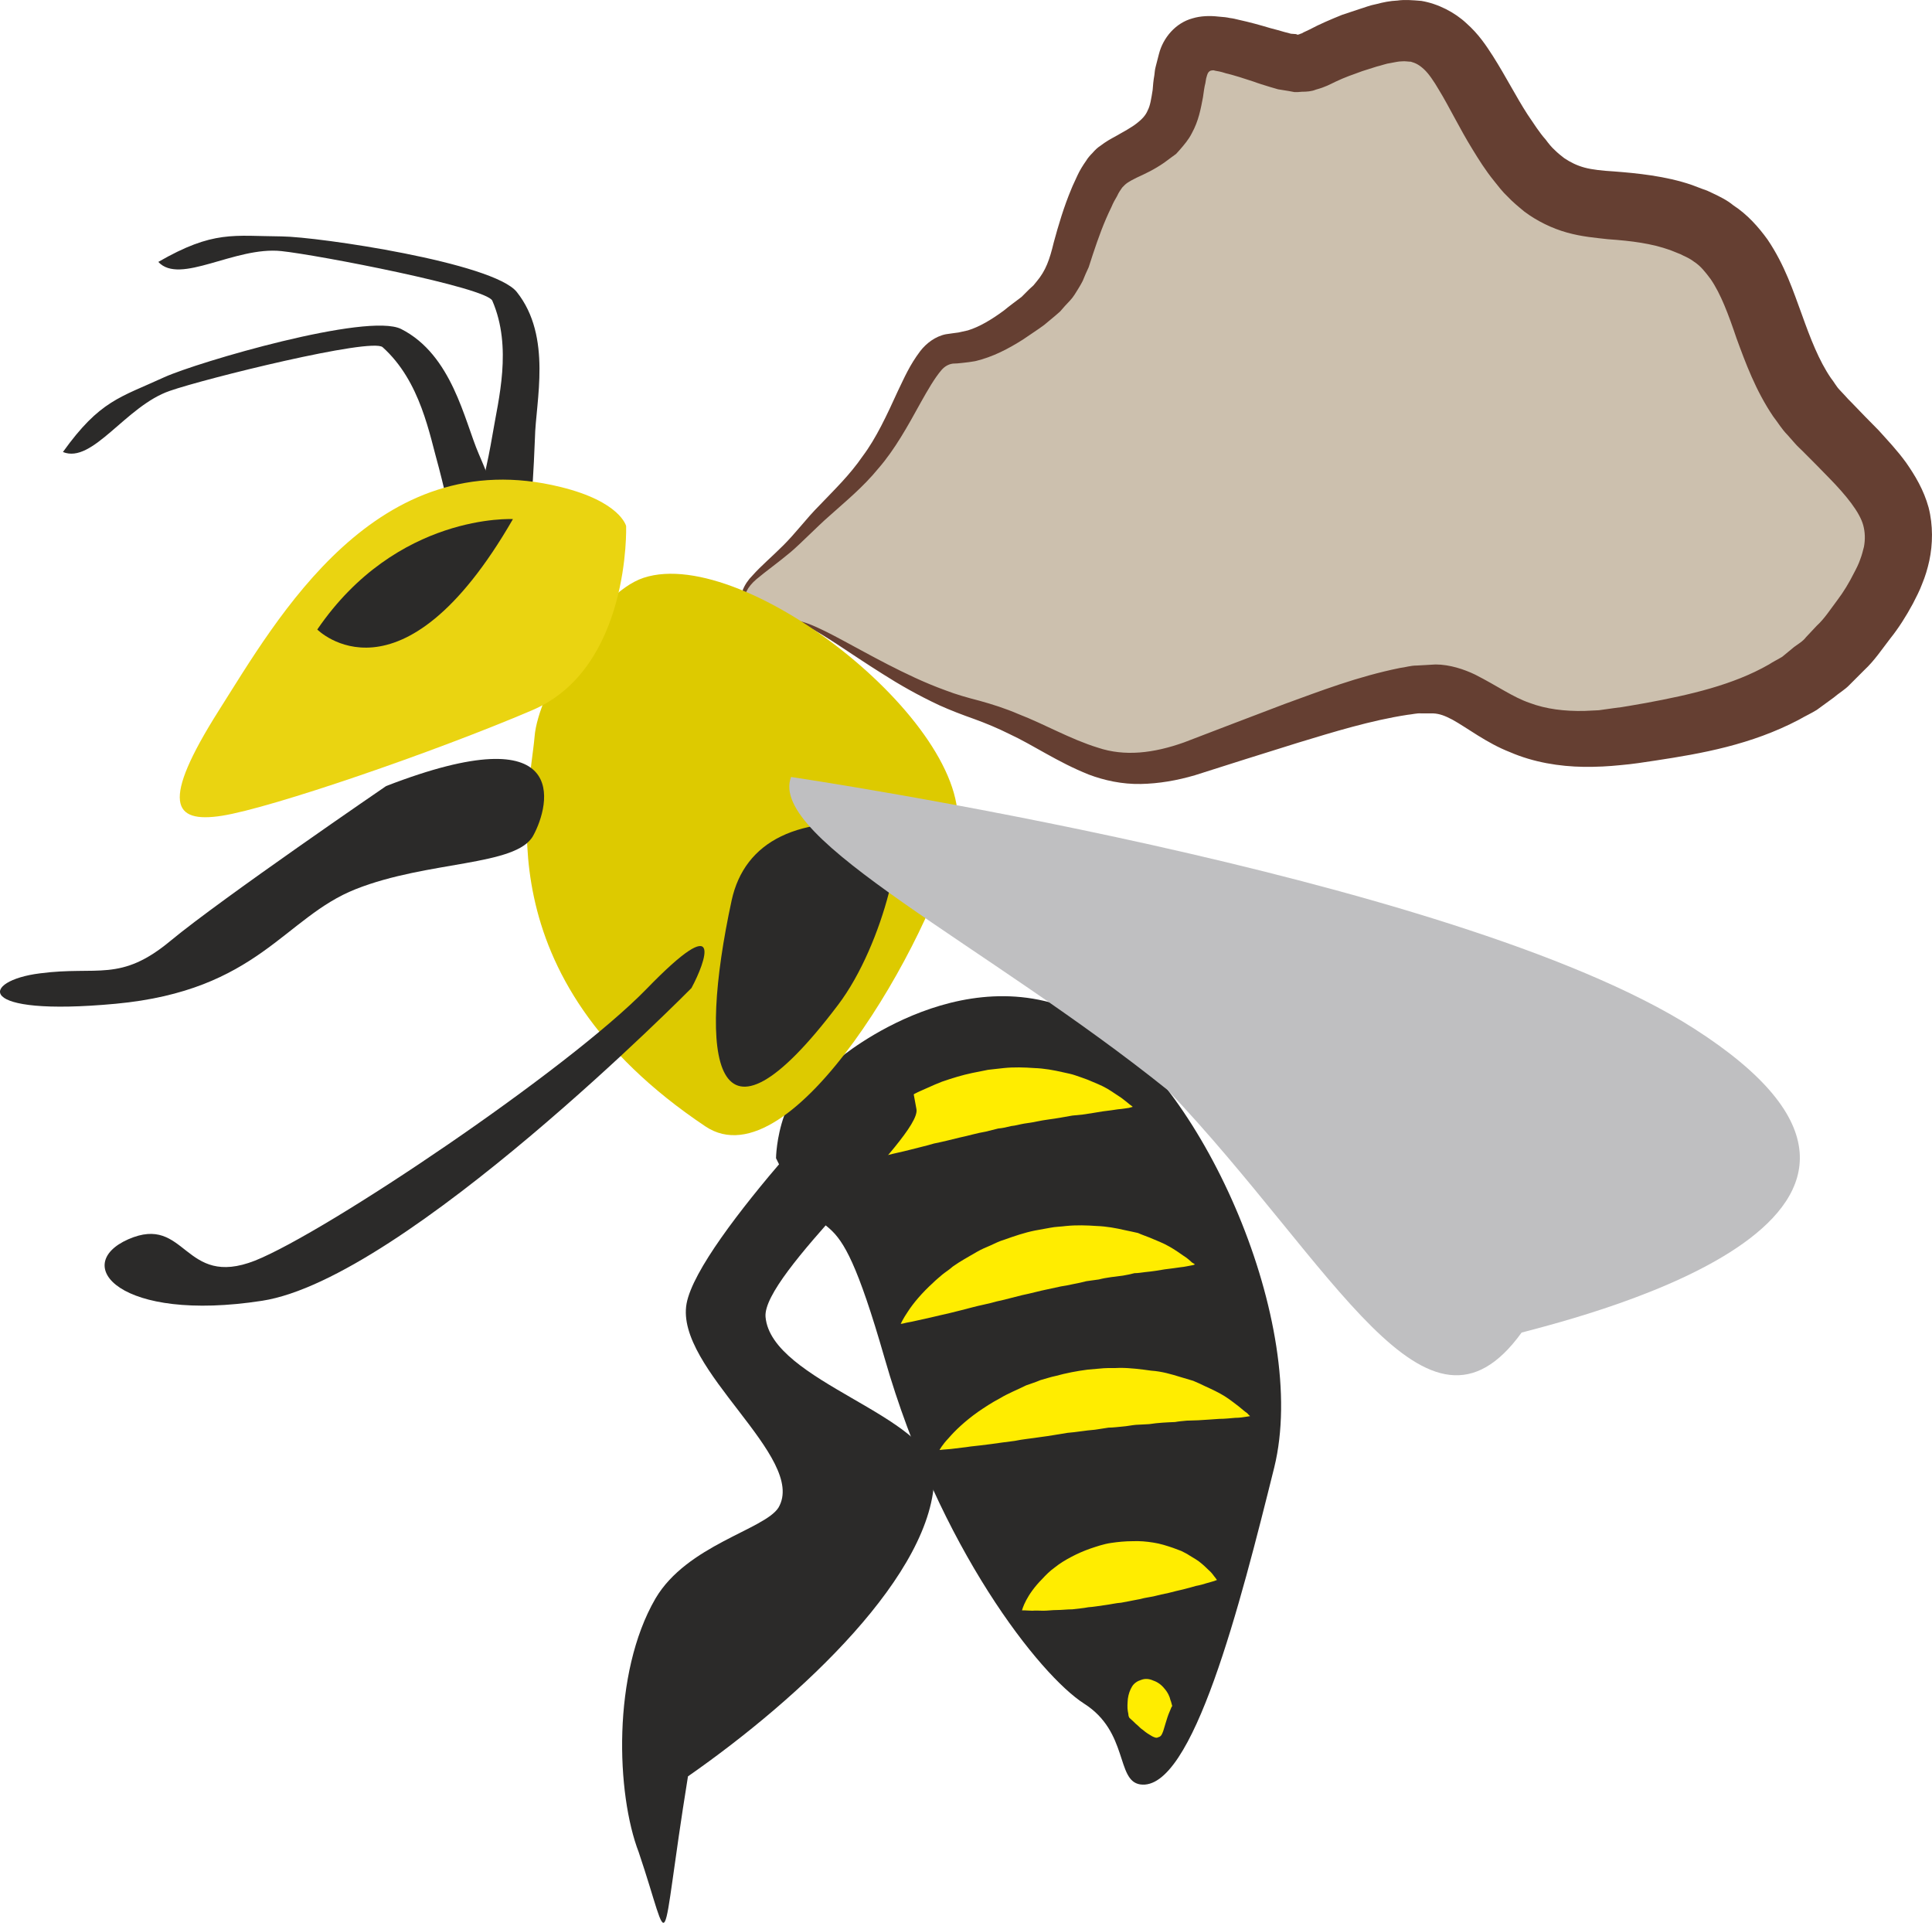 <?xml version="1.0" encoding="UTF-8" standalone="no"?>
<svg
   xmlns:dc="http://purl.org/dc/elements/1.1/"
   xmlns:cc="http://creativecommons.org/ns#"
   xmlns:rdf="http://www.w3.org/1999/02/22-rdf-syntax-ns#"
   xmlns:svg="http://www.w3.org/2000/svg"
   xmlns="http://www.w3.org/2000/svg"
   id="svg45"
   viewBox="0 0 5529.737 5502.597"
   style="clip-rule:evenodd;fill-rule:evenodd;image-rendering:optimizeQuality;shape-rendering:geometricPrecision;text-rendering:geometricPrecision"
   version="1.1"
   height="55.026mm"
   width="55.297mm"
   xml:space="preserve">
 <defs
   id="defs4">
  <style
   id="style2"
   type="text/css">
   <![CDATA[
    .fil2 {fill:#2B2A29;fill-rule:nonzero}
    .fil4 {fill:#FFED00;fill-rule:nonzero}
    .fil3 {fill:#DDCA00;fill-rule:nonzero}
    .fil6 {fill:#EAD411;fill-rule:nonzero}
    .fil1 {fill:#653F32;fill-rule:nonzero}
    .fil5 {fill:#BFBFC1;fill-rule:nonzero}
    .fil0 {fill:#CCC0AE;fill-rule:nonzero}
   ]]>
  </style>
 </defs>
 <g
   transform="translate(-7757.892,-11901.47)"
   id="Vrstva_x0020_1">
  <path
   style="fill:#ccc0ae;fill-rule:nonzero"
   id="path7"
   d="m 9988,13686 c 65,-59 286,164 553,243 267,79 347,237 626,142 280,-95 561,-207 701,-198 139,9 193,182 535,135 342,-47 546,-111 711,-364 165,-253 45,-347 -143,-537 -187,-190 -136,-474 -365,-569 -229,-95 -355,16 -508,-190 -153,-205 -165,-411 -394,-348 -229,64 -165,111 -318,64 -152,-48 -216,-64 -241,15 -26,79 0,174 -102,238 -101,63 -114,31 -178,189 -63,158 -25,206 -216,332 -190,127 -178,-29 -292,207 -114,236 -184,252 -299,378 -114,127 -225,153 -149,248 0,0 68,24 79,15 z"
   class="fil0" />
  <path
   style="fill:#653f32;fill-rule:nonzero"
   id="path9"
   d="m 9988,13686 c 0,-1 -1,3 -13,2 -11,0 -31,-4 -66,-16 h -1 v 0 c -5,-8 -18,-19 -25,-42 -11,-23 4,-57 29,-82 24,-27 55,-53 88,-86 16,-16 32,-34 49,-54 17,-20 35,-41 56,-62 40,-42 85,-85 122,-139 39,-52 69,-117 101,-187 18,-37 33,-73 64,-114 17,-22 43,-42 73,-48 l 21,-3 15,-2 c 10,-2 18,-4 27,-6 33,-10 68,-31 102,-56 17,-14 35,-27 52,-40 l 22,-22 12,-11 9,-11 c 26,-31 37,-62 49,-112 13,-48 29,-102 50,-152 5,-13 12,-26 18,-40 6,-13 15,-28 25,-42 4,-7 11,-15 18,-22 7,-8 14,-15 22,-20 17,-13 30,-20 43,-27 23,-13 47,-26 62,-38 14,-11 25,-22 31,-37 7,-13 10,-33 14,-58 1,-14 2,-26 5,-43 1,-8 1,-14 4,-25 l 9,-35 c 12,-47 48,-89 96,-102 23,-7 49,-8 75,-5 14,1 23,2 32,4 9,1 17,3 25,5 32,7 61,15 91,24 15,4 27,7 40,11 l 19,5 c 5,0 9,1 14,1 l 6,2 c 1,-1 2,-1 2,-1 1,-1 3,0 5,-2 2,-1 1,1 9,-4 l 17,-8 c 30,-16 61,-29 93,-42 l 48,-16 c 17,-5 30,-11 51,-15 19,-5 38,-9 60,-10 20,-3 44,-1 68,1 48,8 96,33 129,64 35,31 56,63 76,94 38,60 66,116 99,167 17,25 34,52 52,72 8,11 17,22 26,30 9,9 18,16 27,23 18,12 36,21 58,27 22,6 51,9 84,11 65,5 149,13 224,39 l 29,11 14,5 15,7 c 21,10 42,20 60,35 40,26 72,62 98,98 50,74 74,149 98,214 25,70 49,132 83,182 9,11 16,25 26,35 l 15,16 c 4,5 12,13 18,19 26,27 52,54 78,80 26,29 53,57 79,93 25,36 50,77 64,128 13,51 12,105 2,152 -5,23 -12,46 -20,65 -8,22 -18,40 -27,58 -20,37 -41,70 -65,100 -24,31 -45,63 -74,90 l -42,42 c -13,14 -31,24 -46,37 l -48,35 c -16,10 -34,18 -51,28 -137,72 -279,97 -411,117 -33,5 -64,10 -99,13 -18,2 -35,3 -52,4 -18,1 -36,1 -54,1 -70,-1 -144,-13 -211,-42 -67,-26 -123,-70 -165,-93 -21,-11 -36,-17 -55,-18 h -35 c -11,-1 -26,3 -38,4 -105,16 -212,49 -314,80 -103,32 -201,63 -295,93 -51,15 -103,24 -155,25 -53,1 -104,-10 -149,-27 -90,-36 -158,-84 -227,-116 -34,-17 -68,-31 -101,-43 -34,-12 -68,-25 -99,-39 -62,-29 -116,-60 -163,-90 -94,-59 -163,-110 -214,-135 -26,-13 -47,-19 -62,-17 -15,2 -20,8 -20,8 0,0 5,-7 20,-10 15,-3 38,1 65,11 55,21 129,66 226,116 49,25 104,52 165,74 31,12 63,21 98,30 36,10 74,22 111,38 75,29 149,72 227,96 77,26 160,16 247,-15 91,-35 188,-72 288,-110 102,-37 207,-78 330,-103 17,-2 30,-7 49,-7 17,-1 35,-2 53,-3 40,0 82,14 113,29 65,33 107,64 156,81 48,18 100,24 156,23 l 42,-2 43,-6 c 29,-3 62,-10 93,-15 124,-23 248,-51 351,-110 12,-8 25,-14 38,-22 l 34,-28 c 12,-9 25,-16 34,-28 l 31,-33 c 22,-20 39,-47 58,-72 19,-25 35,-52 48,-78 7,-13 14,-27 18,-39 5,-13 8,-25 11,-37 4,-22 3,-42 -2,-61 -10,-38 -50,-87 -98,-136 -25,-26 -51,-52 -76,-77 -7,-7 -13,-12 -21,-21 l -22,-25 c -16,-16 -27,-35 -41,-53 -50,-74 -79,-153 -105,-224 -23,-68 -45,-127 -74,-169 -15,-20 -29,-38 -48,-50 -9,-7 -19,-12 -30,-17 l -8,-4 -10,-4 -20,-8 c -54,-19 -108,-26 -178,-31 -35,-4 -74,-7 -117,-19 -43,-12 -86,-33 -122,-60 -17,-14 -34,-28 -48,-43 -15,-14 -27,-30 -39,-45 -25,-31 -43,-60 -62,-91 -37,-60 -66,-121 -96,-170 -14,-24 -29,-46 -42,-58 -14,-13 -24,-18 -38,-22 -8,0 -15,-2 -26,-1 -10,0 -21,3 -33,5 -10,1 -26,7 -39,10 l -41,13 c -25,9 -51,18 -76,30 -17,8 -28,15 -57,23 -12,5 -26,6 -40,6 -7,1 -14,1 -21,1 l -16,-3 -31,-5 -24,-7 c -16,-5 -33,-10 -46,-15 -27,-9 -55,-18 -80,-24 -6,-2 -13,-4 -18,-5 l -11,-2 c -3,-1 -7,-2 -10,-1 -7,0 -12,6 -14,13 l -2,7 c -1,2 -2,11 -3,16 -3,11 -5,27 -7,41 -6,31 -12,67 -32,103 -9,18 -22,33 -35,48 l -10,11 -11,8 -23,17 c -29,20 -53,31 -79,43 -24,12 -30,16 -41,28 -5,7 -10,14 -15,25 -6,10 -11,19 -16,31 -22,45 -37,87 -53,135 -4,12 -8,24 -12,37 -6,13 -12,26 -17,39 -7,14 -15,26 -23,39 -8,13 -18,22 -28,33 l -14,16 -15,13 -30,25 c -20,15 -41,28 -61,42 -41,26 -86,50 -137,62 -12,2 -25,4 -37,5 -9,1 -18,2 -27,2 -13,2 -23,8 -32,18 -20,23 -41,60 -59,92 -38,69 -75,136 -122,190 -45,55 -96,96 -138,134 -22,19 -41,38 -60,56 -19,18 -37,36 -55,51 -36,30 -70,54 -96,76 -26,22 -39,48 -33,69 4,21 15,34 20,42 -1,0 0,0 -1,0 35,12 55,17 66,18 11,1 13,-3 13,-2 z"
   class="fil1" />
  <g
   id="_593044272">
   <path
   style="fill:#2b2a29;fill-rule:nonzero"
   id="path11"
   d="m 9048,13391 c 0,0 -1,-3 -2,-10 0,-7 -3,-17 -6,-30 -5,-27 -14,-65 -26,-111 -27,-95 -52,-247 -161,-345 -32,-28 -509,90 -609,125 -126,43 -221,210 -306,175 106,-148 164,-156 290,-214 95,-43 582,-186 678,-138 146,74 181,262 222,357 20,46 35,85 45,113 5,14 9,25 11,33 3,8 4,12 4,12 z"
   class="fil2" />
   <path
   style="fill:#2b2a29;fill-rule:nonzero"
   id="path13"
   d="m 9136,13295 c 0,0 1,-3 3,-11 2,-6 4,-17 7,-29 6,-27 14,-65 22,-112 16,-97 57,-247 -1,-381 -17,-38 -499,-131 -604,-142 -133,-14 -290,98 -352,31 158,-91 215,-74 353,-73 105,1 606,75 673,159 102,128 54,314 52,418 -2,50 -4,91 -6,121 -2,15 -3,26 -4,35 -1,8 -2,12 -2,12 z"
   class="fil2" />
   <path
   style="fill:#2b2a29;fill-rule:nonzero"
   id="path15"
   d="m 10161,14930 c 0,0 378,-320 739,-101 300,182 606,861 505,1272 -97,390 -234,930 -384,907 -69,-11 -33,-150 -160,-231 -127,-81 -415,-445 -571,-988 -156,-543 -157,-253 -311,-573 0,0 2,-231 182,-286 z"
   class="fil2" />
   <path
   style="fill:#ddca00;fill-rule:nonzero"
   id="path17"
   d="m 9600,13555 c -137,45 -302,329 -312,454 -14,168 -154,686 489,1116 248,166 646,-535 717,-833 71,-297 -599,-834 -894,-737 z"
   class="fil3" />
   <path
   style="fill:#2b2a29;fill-rule:nonzero"
   id="path19"
   d="m 8863,14151 c 0,0 -471,322 -616,442 -145,121 -209,72 -375,94 -168,21 -192,125 217,87 408,-38 482,-247 687,-328 207,-82 460,-65 508,-153 49,-89 111,-348 -421,-142 z"
   class="fil2" />
   <path
   style="fill:#2b2a29;fill-rule:nonzero"
   id="path21"
   d="m 10304,14264 c 57,8 -14,338 -148,514 -357,472 -402,154 -304,-300 37,-169 190,-248 452,-214 z"
   class="fil2" />
   <path
   style="fill:#2b2a29;fill-rule:nonzero"
   id="path23"
   d="m 9737,14729 c 0,0 -821,832 -1229,895 -408,63 -548,-103 -383,-176 167,-73 157,142 363,61 205,-82 895,-546 1120,-777 225,-232 170,-79 129,-3 z"
   class="fil2" />
   <path
   style="fill:#ffed00;fill-rule:nonzero"
   id="path25"
   d="m 10336,15690 c 0,0 6,-14 21,-36 15,-23 39,-52 72,-82 8,-8 17,-15 26,-23 10,-8 20,-14 30,-23 21,-15 45,-28 69,-42 12,-7 26,-13 38,-18 13,-6 27,-13 41,-17 28,-10 57,-20 87,-26 l 44,-8 c 15,-3 30,-3 45,-5 30,-3 59,-2 88,0 28,1 55,6 81,12 13,3 25,5 37,8 11,5 23,9 33,13 21,9 40,16 57,26 16,9 30,19 40,26 11,7 19,14 24,19 7,4 9,6 9,6 0,0 -4,2 -11,3 -7,1 -18,4 -30,5 -13,2 -29,4 -45,6 -17,3 -36,6 -57,8 -9,1 -19,3 -30,3 -11,3 -22,5 -33,7 -22,3 -46,5 -69,11 -12,2 -24,3 -36,5 -12,3 -24,6 -36,8 -13,3 -25,5 -37,7 l -37,8 c -25,5 -49,12 -74,17 -25,6 -49,13 -73,18 -24,7 -48,11 -70,17 -22,6 -43,11 -63,16 -21,5 -40,9 -56,13 -17,4 -32,7 -45,10 -12,3 -22,4 -29,6 -7,2 -11,2 -11,2 z"
   class="fil4" />
   <path
   style="fill:#ffed00;fill-rule:nonzero"
   id="path27"
   d="m 10158,15239 c 0,0 6,-15 20,-37 16,-22 40,-52 73,-82 8,-7 17,-14 26,-22 10,-8 20,-15 30,-24 21,-15 44,-28 68,-42 13,-7 26,-12 39,-18 13,-6 27,-12 40,-17 29,-10 58,-19 87,-25 l 45,-9 c 15,-2 30,-3 45,-5 29,-3 59,-2 87,0 29,1 56,6 82,12 13,3 25,5 36,9 12,4 23,8 34,12 21,9 40,16 57,26 15,9 29,19 40,26 11,8 19,15 24,19 6,4 9,7 9,7 0,0 -4,1 -11,3 -8,1 -18,3 -31,4 -12,2 -28,4 -44,6 -18,3 -36,6 -57,9 -10,1 -20,2 -30,3 -11,2 -23,4 -34,6 -22,4 -45,6 -68,11 -13,3 -24,4 -36,6 -12,2 -25,6 -37,7 -12,3 -24,6 -37,7 l -36,9 c -25,4 -50,12 -75,17 -24,6 -48,12 -73,17 -23,7 -47,12 -69,18 -23,6 -44,10 -63,15 -21,5 -40,10 -56,13 -17,5 -33,7 -45,10 -13,4 -22,5 -29,7 -8,1 -11,2 -11,2 z"
   class="fil4" />
   <path
   style="fill:#ffed00;fill-rule:nonzero"
   id="path29"
   d="m 10447,16051 c 0,0 7,-14 26,-34 18,-21 46,-48 84,-75 19,-13 40,-27 63,-39 23,-14 49,-24 75,-37 14,-5 27,-9 41,-15 15,-4 29,-9 44,-12 29,-8 60,-14 91,-18 l 46,-4 c 15,-1 31,0 46,-1 31,0 61,4 90,8 30,2 57,10 83,18 12,4 25,7 37,11 12,5 23,10 33,15 22,10 41,19 57,29 16,10 29,21 40,29 11,9 19,16 25,20 5,6 8,8 8,8 0,0 -4,1 -12,2 -6,1 -18,3 -31,3 -13,1 -29,3 -46,3 -18,1 -38,3 -60,4 -10,0 -21,1 -32,1 -11,1 -23,2 -34,4 -24,1 -48,2 -74,6 -12,1 -24,1 -38,2 -12,1 -25,4 -39,5 -12,1 -26,3 -39,3 l -39,6 c -27,2 -53,7 -79,9 -26,4 -52,9 -77,12 -25,4 -50,6 -74,11 -24,3 -46,6 -67,9 -22,3 -41,5 -59,7 -18,3 -34,4 -47,6 -13,2 -24,2 -32,3 -7,1 -10,1 -10,1 z"
   class="fil4" />
   <path
   style="fill:#ffed00;fill-rule:nonzero"
   id="path31"
   d="m 10683,16510 c 0,0 3,-12 12,-29 9,-17 24,-39 46,-61 10,-11 22,-23 36,-33 15,-12 30,-21 47,-30 17,-9 35,-17 55,-24 18,-6 38,-13 59,-16 20,-3 41,-5 61,-5 21,-1 41,1 60,4 20,3 38,9 56,15 8,3 16,6 24,9 7,4 15,7 22,12 13,8 26,15 36,24 10,8 18,17 25,23 7,7 11,14 14,17 3,4 5,7 5,7 0,0 -3,1 -8,3 -5,1 -12,4 -21,6 -9,3 -20,6 -31,8 -11,3 -24,7 -37,10 -13,3 -26,6 -41,10 -14,3 -29,6 -44,10 -7,1 -15,3 -22,4 -7,1 -15,4 -23,5 -15,3 -31,6 -47,9 -15,1 -31,5 -47,7 -16,2 -31,5 -47,6 -15,3 -31,4 -46,6 -15,0 -30,2 -43,2 -15,0 -27,2 -40,2 -11,0 -23,-1 -31,0 -9,0 -17,-1 -23,-1 -5,0 -7,0 -7,0 z"
   class="fil4" />
   <path
   style="fill:#ffed00;fill-rule:nonzero"
   id="path33"
   d="m 10990,16817 c 0,0 -1,-2 -2,-5 0,-3 -1,-8 -2,-13 -2,-10 -1,-24 0,-36 2,-14 6,-25 12,-35 6,-10 16,-16 26,-19 10,-4 22,-4 35,2 12,4 23,12 31,22 10,11 16,24 18,34 2,4 3,10 4,13 1,3 1,4 1,4 0,0 -2,2 -3,5 -1,3 -3,7 -5,12 -4,9 -8,22 -11,32 -4,12 -6,22 -9,28 -3,8 -7,11 -12,12 -5,3 -10,1 -18,-3 -7,-4 -17,-10 -26,-18 -5,-3 -10,-8 -14,-12 -5,-4 -9,-8 -12,-11 -9,-8 -13,-12 -13,-12 z"
   class="fil4" />
   <path
   style="fill:#2b2a29;fill-rule:nonzero"
   id="path35"
   d="m 10266,14928 c 0,0 -508,517 -543,704 -34,187 347,441 263,584 -40,63 -262,107 -352,260 -125,215 -112,560 -48,726 98,290 56,309 141,-217 323,-225 707,-583 705,-863 -2,-169 -467,-266 -483,-452 -10,-121 446,-515 432,-594 -37,-200 -36,-230 -115,-148 z"
   class="fil2" />
   <path
   style="fill:#bfbfc1;fill-rule:nonzero"
   id="path37"
   d="m 10022,14125 c 0,0 1896,280 2583,719 835,533 -291,818 -492,871 -272,376 -534,-190 -1013,-694 -515,-414 -1146,-718 -1078,-896 z"
   class="fil5" />
   <path
   style="fill:#ead411;fill-rule:nonzero"
   id="path39"
   d="m 9550,13407 c 0,0 13,407 -269,527 -281,120 -747,280 -888,302 -141,22 -176,-37 -9,-301 167,-263 450,-770 978,-640 172,42 188,112 188,112 z"
   class="fil6" />
   <path
   style="fill:#2b2a29;fill-rule:nonzero"
   id="path41"
   d="m 9226,13387 c 0,0 -332,-18 -560,316 0,0 239,241 560,-316 z"
   class="fil2" />
  </g>
 </g>
</svg>